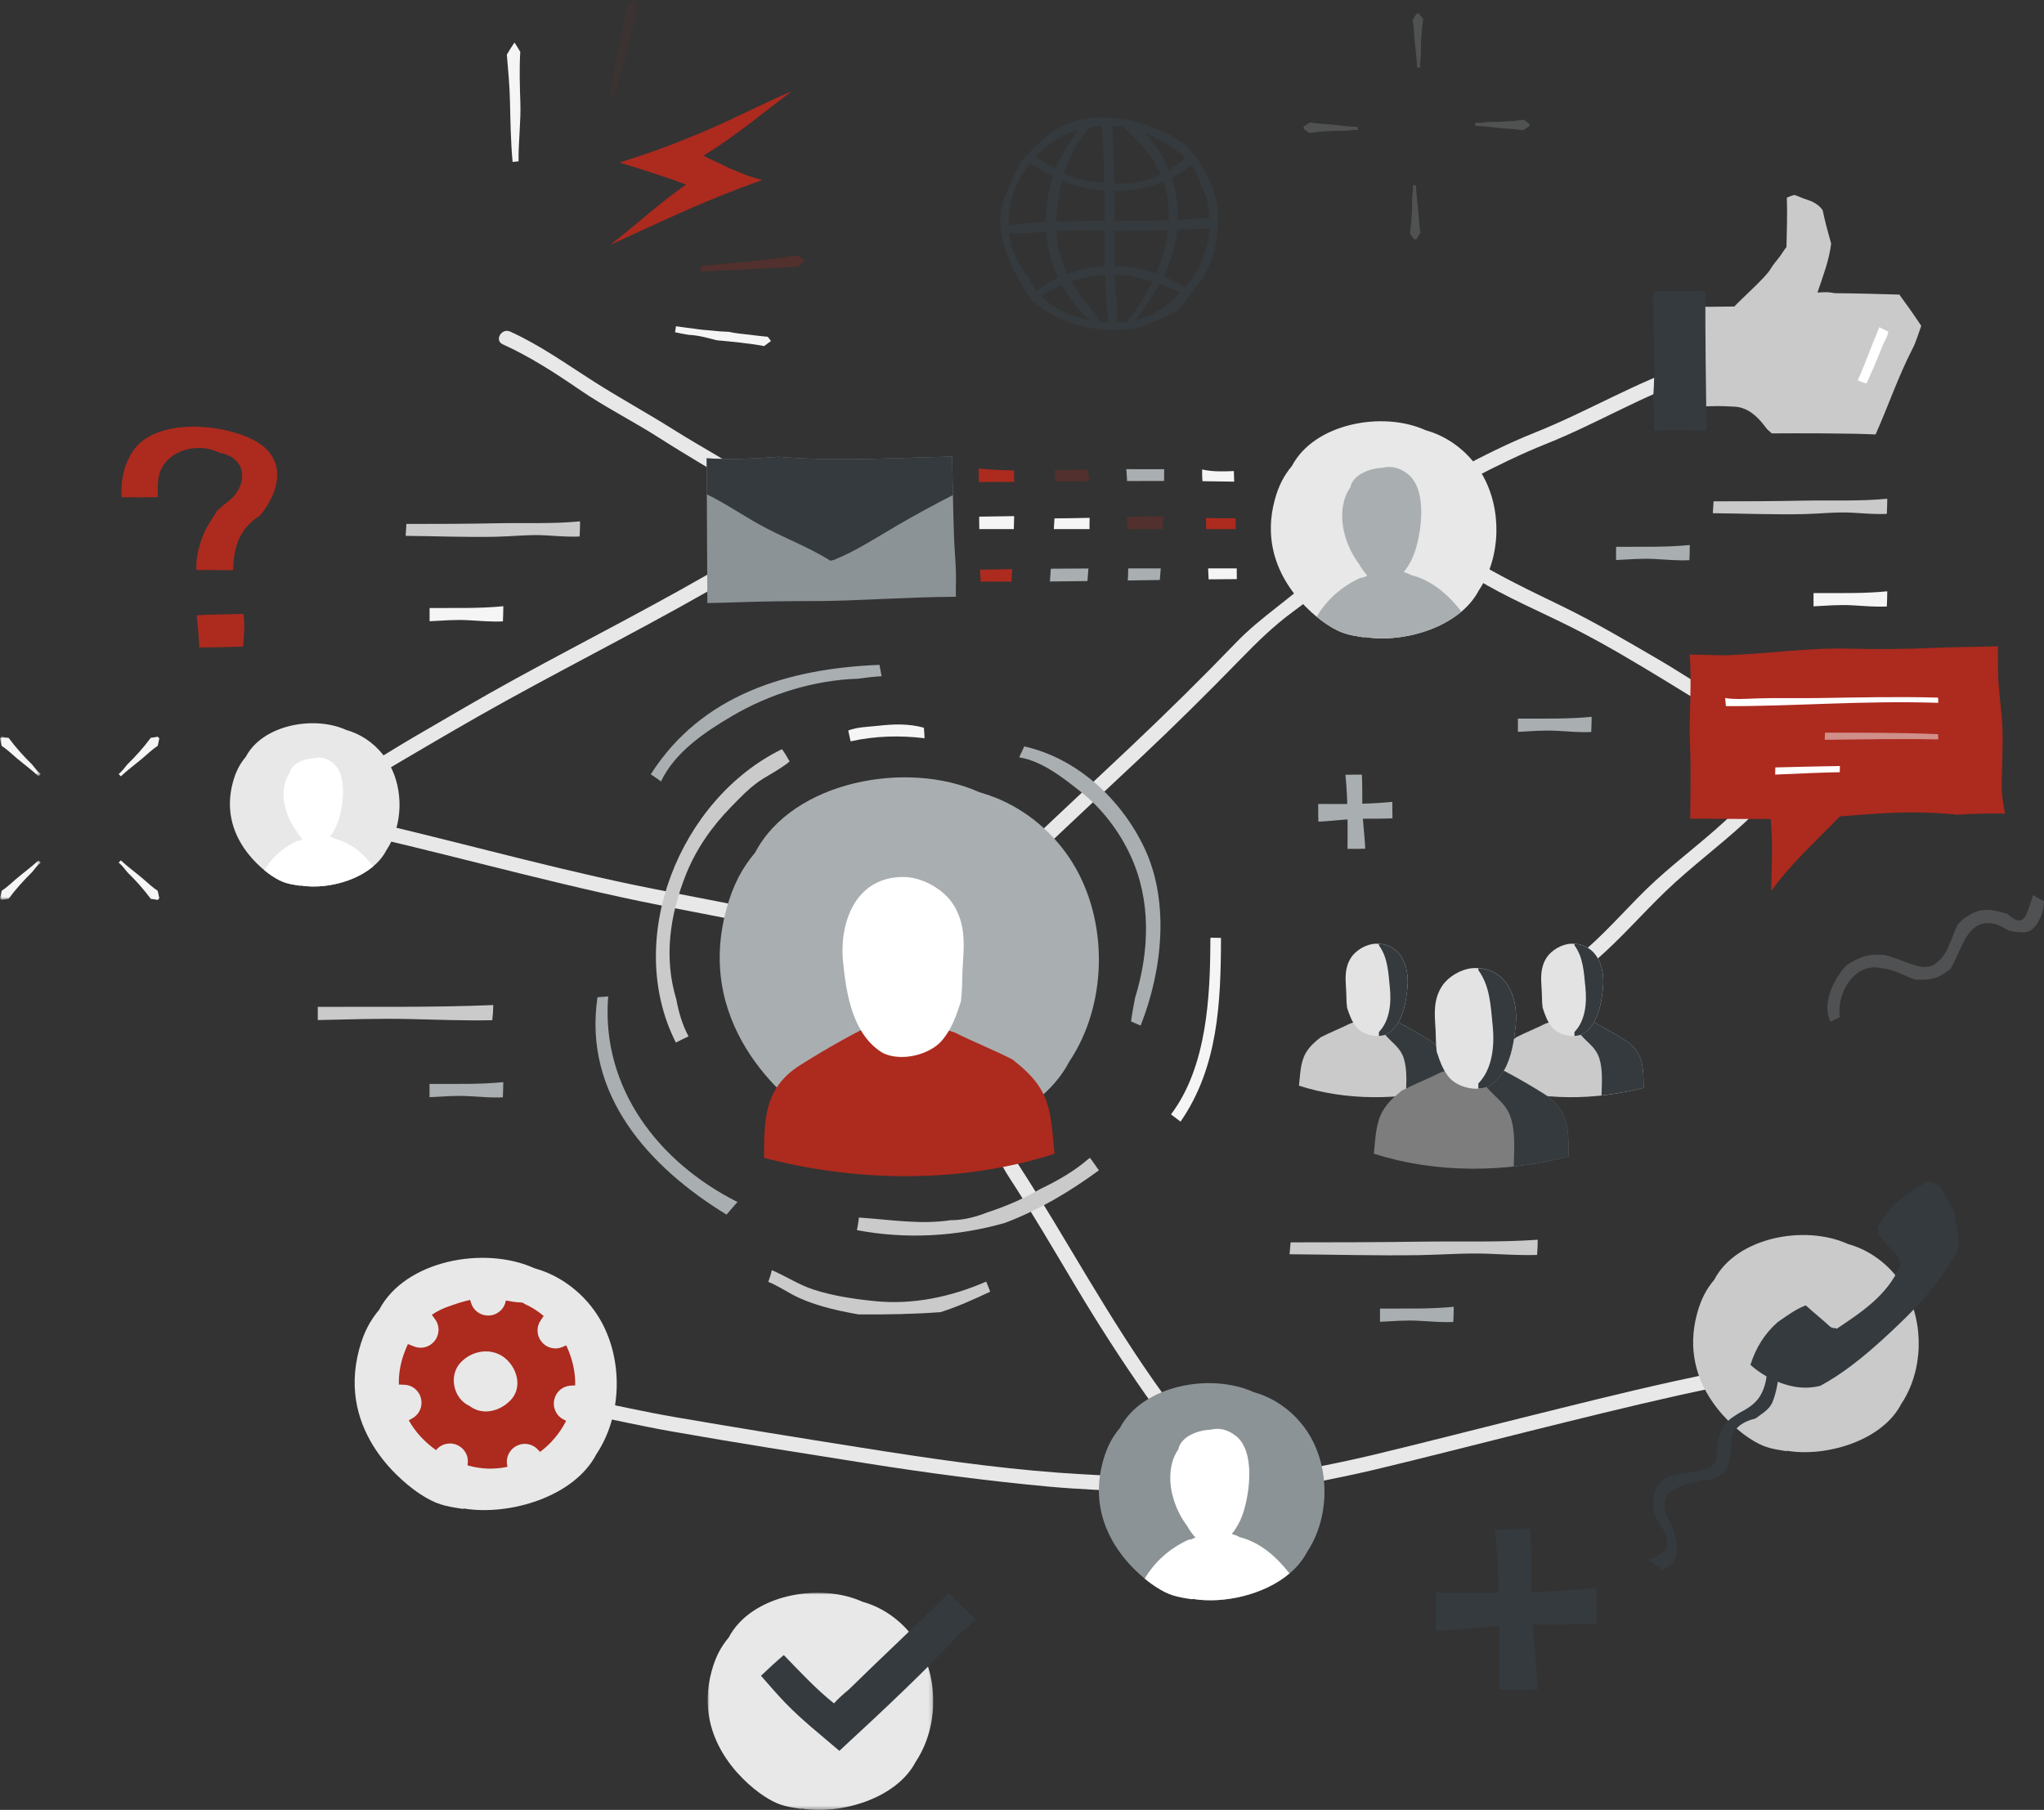 <?xml version="1.0" encoding="UTF-8"?>
<svg width="533px" height="472px" viewBox="0 0 533 472" version="1.1" xmlns="http://www.w3.org/2000/svg" xmlns:xlink="http://www.w3.org/1999/xlink">
    <rect x="0" y="0" width="533" height="472" fill="#333333" stroke="none"/>
    <title>0D62BC51-D947-4894-959F-A269E23DF448</title>
    <defs>
        <polygon id="path-1" points="0 0 7.644 0 7.644 25.654 0 25.654"></polygon>
        <polygon id="path-3" points="0 0 10.614 0 10.614 10.325 0 10.325"></polygon>
        <polygon id="path-5" points="0 0 10.614 0 10.614 10.325 0 10.325"></polygon>
        <polygon id="path-7" points="0 0 58.829 0 58.829 56.629 0 56.629"></polygon>
    </defs>
    <g id="SERVICIOS-TIC" stroke="none" stroke-width="1" fill="none" fill-rule="evenodd">
        <g id="2022_-iDISC-DS-DESARROLLO-WEB-MANTENIMIENTO" transform="translate(-962, -2057)">
            <g id="img-header-grafica-DS-DESARROLLO-WEB-MANTENIMIENTO" transform="translate(962, 2057)">
                <path d="M456.42,355.257 C449.958,357.59 443.165,358.755 436.474,360.232 C423.226,363.155 410.067,366.482 396.9,369.747 C383.764,373.002 370.662,376.407 357.499,379.551 C345.452,382.428 333.239,384.348 321.177,387.085 C319.39,383.499 316.8,380.566 314.153,377.576 C310.271,373.186 306.823,368.427 303.393,363.681 C296.352,353.94 289.954,343.74 283.754,333.448 C277.731,323.452 271.872,313.414 265.505,303.63 C260.17,295.433 257.644,285.887 251.559,278.095 C251.175,277.606 250.72,277.412 250.273,277.427 C249.013,271.92 248.073,266.387 248.027,260.695 C247.995,256.935 247.99,253.33 247.14,249.815 C247.883,248.941 247.598,247.199 246.313,246.634 C262.908,229.699 280.236,213.726 297.52,197.495 C306.353,189.2 314.954,180.657 323.408,171.978 C327.836,167.43 332.094,163.245 337.228,159.474 C341.14,156.6 344.942,153.712 348.247,150.131 C348.899,149.425 348.884,148.584 348.528,147.924 C351.775,143.557 357.197,141.285 361.342,137.712 C361.546,138.136 361.917,138.491 362.493,138.668 C370.66,141.176 377.579,146.477 384.789,150.886 C392.76,155.76 401.463,159.408 409.799,163.59 C418.256,167.834 426.475,172.789 434.56,177.699 C440.825,181.503 446.859,185.567 453.773,188.021 C453.915,188.365 454.196,188.668 454.667,188.868 C458.631,190.553 462.25,192.869 466.014,194.936 C461.362,200.579 457.39,206.758 452.144,211.902 C445.69,218.232 438.314,223.602 431.644,229.702 C425.424,235.388 420.048,241.909 413.693,247.464 C408.978,251.584 411.945,254.074 416.41,250.181 C422.766,244.639 428.284,238.255 434.36,232.419 C440.882,226.155 448.199,220.738 454.86,214.62 C460.981,209 465.156,201.574 470.656,195.4 C472.028,193.859 470.361,191.709 468.813,192.127 C468.733,192.067 468.654,192.007 468.56,191.955 C464.966,190.021 461.518,187.838 457.817,186.12 C457.647,185.594 457.255,185.136 456.574,184.928 C447.954,182.294 440.725,176.8 433.022,172.31 C424.584,167.391 416.184,162.409 407.401,158.126 C399.259,154.156 391.081,150.337 383.404,145.504 C377.271,141.645 371.274,137.554 364.364,135.256 C377.245,128.519 389.79,121.102 403.32,115.701 C416.457,110.458 428.607,102.989 442.06,98.524 C444.4,97.747 443.398,94.034 441.039,94.818 C426.877,99.518 414.02,107.316 400.187,112.838 C386.64,118.245 374.098,125.895 361.181,132.593 C360.855,132.762 360.63,132.981 360.474,133.223 C360.438,133.258 360.4,133.283 360.365,133.32 C355.266,138.888 347.291,141.081 343.843,148.23 C343.663,148.604 343.614,148.969 343.652,149.309 C336.995,155.842 328.893,160.754 322.361,167.536 C313.399,176.84 304.192,185.905 294.803,194.777 C276.894,211.703 258.822,228.226 241.632,245.91 C229.238,244.128 217.051,241.201 204.803,238.614 C191.714,235.847 178.535,233.523 165.436,230.797 C139.712,225.442 114.413,218.13 88.739,212.485 C88.648,212.246 88.498,212.013 88.277,211.794 C87.183,210.711 85.973,209.696 84.965,208.519 C91.868,206.399 97.996,202.4 104.205,198.751 C113.356,193.372 122.525,187.975 131.815,182.841 C151.904,171.74 172.535,161.423 192.298,149.744 C192.601,149.675 192.903,149.533 193.183,149.277 C193.252,149.214 193.327,149.163 193.398,149.102 C193.55,149.01 193.707,148.922 193.862,148.831 C194.144,148.662 194.351,148.455 194.499,148.23 C200.191,144.173 208.441,144.356 214.565,141.036 C214.73,140.947 214.864,140.842 214.984,140.731 C216.383,140.243 217.091,138.14 215.419,137.291 C208.874,133.968 203.194,129.381 197.173,125.234 C190.306,120.503 182.861,116.591 175.809,112.146 C168.927,107.809 161.787,103.91 154.924,99.547 C147.684,94.944 140.887,90.034 133.031,86.47 C130.793,85.454 128.838,88.766 131.092,89.789 C138.222,93.024 144.712,97.222 151.155,101.642 C157.845,106.228 165.131,109.856 171.957,114.228 C179.025,118.755 186.31,122.921 193.425,127.37 C199.204,130.984 204.42,135.342 210.261,138.817 C203.975,141.355 196.694,141.565 191.275,145.89 C172.695,156.925 153.281,166.683 134.332,177.071 C125.412,181.96 116.678,187.142 107.879,192.242 C99.459,197.123 90.888,203.368 81.286,205.535 C79.619,205.91 79.59,207.791 80.525,208.742 C80.576,208.931 80.65,209.123 80.779,209.319 C82.033,211.236 83.732,212.723 85.354,214.311 C85.361,215.055 85.774,215.758 86.728,215.967 C113.563,221.82 139.992,229.419 166.872,235.015 C179.957,237.739 193.122,240.067 206.198,242.83 C218.529,245.436 230.78,248.296 243.275,249.978 C244.621,254.487 244.086,259.423 244.26,264.081 C244.484,270.088 245.941,276.084 247.388,281.888 C247.762,283.39 249.349,283.554 250.341,282.88 C255.549,290.483 258.252,299.522 263.286,307.259 C269.284,316.476 274.793,325.951 280.436,335.388 C286.195,345.02 292.245,354.474 298.685,363.666 C301.53,367.727 304.516,371.684 307.551,375.603 C310.554,379.481 314.211,382.928 316.784,387.105 C311.279,386.906 305.802,386.057 300.307,385.593 C292.228,384.909 284.125,384.659 276.04,384.063 C258.889,382.797 241.724,380.248 224.747,377.555 C208.462,374.971 192.165,372.346 175.916,369.547 C167.976,368.179 160.133,366.394 152.244,364.78 C145.268,363.352 138.559,360.971 131.612,359.599 C129.192,359.12 128.16,362.824 130.591,363.305 C137.546,364.678 144.227,367.099 151.223,368.486 C159.123,370.051 166.961,371.845 174.895,373.253 C191.94,376.277 209.081,378.938 226.181,381.651 C241.888,384.143 257.72,386.237 273.558,387.699 C281.657,388.446 289.799,388.648 297.91,389.246 C304.979,389.768 312.048,391.019 319.143,390.994 C319.517,391.204 319.975,391.295 320.507,391.171 C320.866,391.087 321.227,391.01 321.588,390.928 C321.698,390.922 321.807,390.926 321.916,390.919 C322.266,390.9 322.56,390.8 322.811,390.653 C334.673,387.99 346.676,386.081 358.52,383.257 C371.684,380.119 384.787,376.714 397.921,373.453 C411.088,370.183 424.254,366.893 437.495,363.938 C443.468,362.605 449.499,361.522 455.343,359.682 C461.679,357.686 467.713,354.972 474.183,353.376 C476.587,352.782 475.567,349.075 473.162,349.669 C467.425,351.085 461.968,353.254 456.42,355.257 Z" id="Fill-1" fill="#E8E8E8"></path>
                <path d="M341.846,374.901 C339.226,370.219 335.055,366.375 330.156,364.206 C329.054,363.717 327.946,363.34 326.833,363.013 C315.638,357.956 297.854,361.276 292.048,372.374 C289.979,374.844 288.597,377.433 287.574,381.211 C282.423,400.231 298.198,411.742 301.274,413.745 C304.774,416.026 306.616,416.428 310.755,417.046 C310.882,417.065 310.989,417.037 311.076,416.985 C321.252,418.646 335.861,414.385 340.827,404.743 C340.838,404.726 340.852,404.712 340.864,404.695 C346.558,396.094 346.844,383.831 341.846,374.901" id="Fill-3" fill="#8C9396"></path>
                <path d="M496.803,336.272 C494.183,331.59 490.013,327.746 485.114,325.576 C484.012,325.088 482.903,324.711 481.79,324.383 C470.595,319.326 452.812,322.647 447.006,333.744 C444.937,336.214 443.554,338.804 442.531,342.582 C437.38,361.601 453.157,373.113 456.232,375.116 C459.732,377.396 461.573,377.798 465.714,378.416 C465.84,378.436 465.946,378.408 466.033,378.355 C476.21,380.017 490.819,375.757 495.784,366.113 C495.796,366.097 495.809,366.082 495.821,366.065 C501.515,357.465 501.801,345.202 496.803,336.272" id="Fill-5" fill="#CACACA"></path>
                <path d="M156.72,344.517 C153.676,339.078 148.831,334.612 143.14,332.092 C141.859,331.524 140.571,331.086 139.279,330.705 C126.273,324.831 105.612,328.688 98.867,341.581 C96.463,344.45 94.857,347.459 93.669,351.848 C87.684,373.945 106.013,387.318 109.585,389.646 C113.652,392.295 115.79,392.762 120.601,393.48 C120.748,393.503 120.872,393.471 120.972,393.408 C132.795,395.339 149.768,390.389 155.537,379.186 C155.549,379.167 155.566,379.15 155.58,379.131 C162.193,369.138 162.527,354.892 156.72,344.517" id="Fill-7" fill="#E8E8E8"></path>
                <path d="M323.169,400.837 C322.561,400.471 321.893,400.225 321.201,400.03 C322.505,398.482 323.523,396.492 324.144,394.622 C325.832,389.545 327.424,378.517 322.264,374.461 C320.022,372.698 317.779,372.318 315.74,372.837 C311.957,373.002 307.837,374.835 307.266,377.973 C306.596,378.951 306.064,380.042 305.73,381.197 C304.133,386.704 306.051,393.245 309.539,397.924 C310.107,398.936 310.788,399.924 311.648,400.874 C311.679,400.909 311.709,400.932 311.74,400.966 C311.304,401.135 310.873,401.311 310.46,401.502 C310.274,401.517 310.087,401.533 309.899,401.548 C304.817,403.9 301.119,407.316 298.496,411.686 C299.712,412.685 300.709,413.377 301.274,413.746 C304.774,416.025 306.615,416.428 310.756,417.046 C310.882,417.066 310.989,417.038 311.076,416.984 C319.001,418.279 329.596,415.965 336.249,410.33 C332.788,405.909 328.568,402.194 323.169,400.837" id="Fill-9" fill="#FFFFFF"></path>
                <path d="M386.682,124.052 C384.062,119.371 379.891,115.526 374.992,113.357 C373.89,112.868 372.782,112.491 371.669,112.164 C360.474,107.107 342.69,110.427 336.884,121.525 C334.815,123.995 333.433,126.585 332.41,130.362 C327.259,149.382 343.035,160.893 346.11,162.897 C349.611,165.177 351.451,165.579 355.592,166.198 C355.718,166.216 355.825,166.188 355.912,166.136 C366.088,167.797 380.697,163.537 385.663,153.894 C385.675,153.877 385.688,153.863 385.7,153.846 C391.393,145.245 391.68,132.983 386.682,124.052" id="Fill-11" fill="#E8E8E8"></path>
                <path d="M280.611,226.576 C276.208,218.708 269.198,212.247 260.966,208.601 C259.112,207.78 257.249,207.147 255.38,206.596 C236.565,198.097 206.675,203.679 196.917,222.33 C193.441,226.481 191.117,230.833 189.398,237.183 C180.741,269.148 207.254,288.495 212.423,291.862 C218.306,295.695 221.399,296.371 228.359,297.409 C228.572,297.441 228.751,297.395 228.898,297.305 C246,300.099 270.554,292.938 278.899,276.731 C278.918,276.703 278.942,276.679 278.961,276.65 C288.531,262.195 289.013,241.585 280.611,226.576" id="Fill-15" fill="#A9AEB1"></path>
                <path d="M101.527,199.281 C99.556,195.762 96.421,192.871 92.738,191.24 C91.908,190.872 91.075,190.589 90.239,190.343 C81.822,186.541 68.451,189.038 64.085,197.382 C62.529,199.239 61.49,201.186 60.721,204.026 C56.848,218.327 68.71,226.981 71.021,228.488 C73.653,230.202 75.038,230.504 78.151,230.969 C78.246,230.984 78.326,230.963 78.392,230.923 C86.043,232.173 97.028,228.969 100.76,221.719 C100.769,221.706 100.779,221.696 100.788,221.683 C105.07,215.216 105.285,205.996 101.527,199.281" id="Fill-17" fill="#E8E8E8"></path>
                <path d="M87.484,218.782 C87.026,218.507 86.523,218.322 86.004,218.175 C86.984,217.012 87.75,215.516 88.217,214.11 C89.486,210.293 90.684,202 86.803,198.95 C85.118,197.625 83.431,197.34 81.898,197.73 C79.054,197.853 75.956,199.232 75.527,201.591 C75.023,202.327 74.624,203.147 74.372,204.016 C73.171,208.156 74.613,213.074 77.235,216.592 C77.663,217.353 78.175,218.096 78.821,218.81 C78.844,218.836 78.867,218.854 78.891,218.88 C78.563,219.007 78.238,219.138 77.929,219.283 C77.788,219.294 77.647,219.306 77.506,219.317 C73.686,221.085 70.904,223.654 68.933,226.939 C69.846,227.69 70.596,228.211 71.022,228.488 C73.654,230.202 75.037,230.504 78.151,230.97 C78.246,230.984 78.326,230.963 78.392,230.923 C84.35,231.896 92.316,230.157 97.318,225.92 C94.716,222.596 91.543,219.802 87.484,218.782" id="Fill-19" fill="#FFFFFF"></path>
                <path d="M271.558,284.305 C269.646,280.985 266.922,278.615 264.04,276.317 C259.175,273.808 253.993,271.8 249.037,269.3 C246.051,268.281 242.913,267.38 240.191,265.803 C239.627,265.591 239.065,265.372 238.511,265.127 C237.974,264.891 237.597,264.525 237.349,264.102 C235.5,264.197 233.651,264.21 231.798,264.122 C231.687,264.699 231.321,265.234 230.605,265.578 C223.101,269.181 215.561,273.384 208.533,277.856 C199.122,283.846 199.305,292.17 199.225,301.937 C223.559,308.385 250.977,308.621 274.999,300.885 C274.367,295.256 274.306,289.077 271.558,284.305" id="Fill-21" fill="#AD2A1E"></path>
                <path d="M248.594,235.892 C246.125,231.99 240.76,228.91 236.115,228.726 C231.439,228.551 227.43,230.125 224.549,233.289 C220.946,237.247 219.179,243.744 219.826,250.668 C220.687,259.872 222.58,269.905 230.09,274.529 L230.302,274.644 C231.7,275.309 233.324,275.645 235.127,275.645 L235.129,275.645 C239.242,275.645 243.497,273.883 245.708,271.26 C248.21,268.295 249.414,264.67 250.478,261.472 L250.575,261.037 C250.786,259.295 250.896,257.429 250.912,255.332 C250.922,253.927 251.015,252.482 251.101,251.086 C251.418,246.066 251.746,240.874 248.594,235.892" id="Fill-23" fill="#FFFFFF"></path>
                <path d="M439.727,79.895 C443.869,80.082 448.073,79.989 452.252,79.931 C453.937,78.074 460.449,72.324 461.688,70.167 C462.334,69.041 463.208,68.07 463.996,67.044 C464.667,66.169 465.173,65.238 465.845,64.414 C465.937,60.15 466.092,55.817 465.945,51.549 C466.619,51.238 467.298,50.982 467.965,50.834 C469.459,51.45 470.96,52.04 472.471,52.536 C472.883,52.748 473.288,52.974 473.676,53.233 C474.348,53.681 474.863,54.223 475.287,54.827 C475.88,57.771 476.693,60.654 477.5,63.546 C476.986,67.827 475.335,72.132 473.926,76.295 C476.196,76.163 476.425,76.11 478.575,76.469 C483.211,76.462 490.64,76.702 495.282,76.822 C497.232,79.508 499.177,82.197 500.988,84.98 C500.259,86.986 499.667,89.103 498.716,90.948 C494.976,98.199 492.389,105.889 489.08,113.299 C482.599,112.969 468.51,112.974 462.018,113.026 C461.603,112.639 461.178,112.263 460.752,111.888 C460.304,111.275 459.837,110.673 459.345,110.099 C459.247,109.982 459.151,109.863 459.046,109.755 C457.272,107.77 455.158,106.214 452.316,106.056 C447.706,105.8 447.845,105.929 443.204,105.995 C443.624,98.258 442.997,90.508 443.053,82.767 C442.975,82.763 442.896,82.764 442.818,82.761 C438.706,82.574 435.597,79.707 439.727,79.895" id="Fill-25" fill="#CACACA"></path>
                <path d="M431.247,112.299 C431.487,109.443 431.314,106.527 431.073,103.615 C431.809,95.097 431.023,86.482 431.028,77.937 C431.051,77.258 431.084,76.579 431.1,75.9 C435.626,76.005 440.151,75.88 444.691,75.874 C444.667,88.039 444.839,100.172 444.992,112.325 C440.441,112.235 435.809,112.124 431.247,112.299" id="Fill-27" fill="#343A3D"></path>
                <path d="M488.208,89.889 C488.783,88.453 489.407,87.038 489.949,85.589 C489.987,85.5 490.031,85.415 490.068,85.325 C490.821,85.727 491.594,86.1 492.364,86.471 L492.364,86.479 C492.371,87.564 491.338,88.991 490.969,90.002 C490.423,91.498 487.431,98.631 486.675,100.022 C485.91,99.775 485.148,99.491 484.394,99.181 C485.066,98.059 487.724,91.101 488.208,89.889" id="Fill-29" fill="#FFFFFF"></path>
                <path d="M190.134,43.862 C187.944,42.684 185.632,41.752 183.423,40.611 C183.666,40.459 183.906,40.298 184.151,40.147 C191.971,35.288 198.987,29.436 206.298,23.904 C206.285,23.89 206.276,23.872 206.264,23.859 C198.306,27.308 190.607,31.36 182.593,34.7 C174.569,38.044 169.799,39.761 161.578,42.396 C166.4,43.815 175.897,46.961 177.021,47.445 C177.639,47.711 178.277,47.928 178.922,48.126 C172.32,52.668 165.449,58.965 159.108,63.879 C172.174,57.879 185.168,51.642 198.77,46.97 C197.649,46.655 196.529,46.331 195.423,45.959 C193.647,45.358 191.916,44.51 190.134,43.862" id="Fill-33" fill="#AD2A1E"></path>
                <path d="M208.026,69.611 C208.616,68.954 209.233,68.316 209.902,67.735 C209.173,67.351 208.436,66.982 207.694,66.623 C199.502,67.954 191.909,68.434 182.709,69.356 C182.702,69.816 182.696,70.276 182.688,70.736 C192.24,70.524 199.603,69.833 208.026,69.611" id="Fill-35" fill="#AD2A1E" opacity="0.25"></path>
                <g id="Group-39" transform="translate(159.005, 0)">
                    <mask id="mask-2" fill="white">
                        <use xlink:href="#path-1"></use>
                    </mask>
                    <g id="Clip-38"></g>
                    <path d="M4.511,1.987 C2.808,9.216 1.62,16.523 0.017,23.763 C-0.002,24.27 -0.007,24.778 0.012,25.288 C0.352,25.494 0.741,25.621 1.138,25.654 C2.072,21.192 3.85,16.801 4.794,12.367 C5.45,9.285 6.519,5.815 7.62,2.319 C7.626,2.267 7.637,2.214 7.644,2.161 C7.226,1.443 6.831,0.723 6.447,-0 C5.765,0.631 5.115,1.288 4.511,1.987" id="Fill-37" fill="#AD2A1E" opacity="0.25" mask="url(#mask-2)"></path>
                </g>
                <path d="M135.224,42.067 C135.156,36.937 135.861,31.798 135.687,26.655 C135.538,22.267 135.401,17.897 135.668,13.529 C135.187,12.702 134.694,11.884 134.155,11.094 C133.466,12.133 132.776,13.167 132.166,14.247 C132.512,18.292 132.891,22.329 132.984,26.409 C133.105,31.7 133.178,36.978 133.665,42.233 C134.184,42.172 134.703,42.115 135.224,42.067" id="Fill-40" fill="#F5F5F5"></path>
                <path d="M200.204,87.828 C198.609,87.675 197.014,87.507 195.426,87.29 C193.666,87.051 191.885,86.985 190.176,86.55 C188.516,86.488 186.865,86.373 185.225,86.175 C184.618,86.127 184.01,86.087 183.402,86.024 C182.468,85.927 181.526,85.796 180.581,85.653 C179.146,85.5 177.709,85.289 176.271,85.076 C176.211,85.601 176.126,86.121 176.028,86.64 C177.22,86.895 178.411,87.141 179.601,87.325 C182.074,87.435 184.449,88.094 186.857,88.731 C191.003,89.12 195.14,89.491 199.126,90.231 C199.166,90.239 199.199,90.255 199.238,90.264 C199.843,89.826 200.451,89.39 201.043,88.934 C200.775,88.557 200.502,88.184 200.204,87.828" id="Fill-42" fill="#F5F5F5"></path>
                <path d="M248.77,139.94 C248.539,132.984 248.435,126.033 248.275,119.078 C233.213,119.398 218.131,120.375 203.103,119.131 C196.829,119.592 190.553,119.906 184.275,119.517 C184.301,132.101 184.418,144.683 184.452,157.266 C187.456,157.238 190.463,157.122 193.475,157.025 C199.974,156.818 206.477,156.748 212.979,156.746 C222.811,156.742 235.804,155.717 249.256,155.625 C249.221,154.214 249.256,152.793 249.281,151.348 C249.346,147.546 248.896,143.742 248.77,139.94" id="Fill-44" fill="#8C9396"></path>
                <path d="M217.528,145.986 C223.387,143.617 228.733,140.055 234.207,136.882 C238.904,134.16 243.666,131.569 248.492,129.105 C248.42,125.763 248.351,122.421 248.275,119.078 C233.212,119.398 218.132,120.376 203.103,119.131 C196.829,119.592 190.553,119.906 184.275,119.517 C184.282,122.647 184.301,125.776 184.318,128.905 C189.661,131.529 194.66,135.09 199.968,137.832 C205.482,140.681 211.274,142.924 216.557,146.233 C216.889,146.165 217.209,146.077 217.528,145.986" id="Fill-46" fill="#343A3D"></path>
                <path d="M521.956,204.638 C522.014,199.748 522.347,194.881 522.157,189.986 C521.957,184.844 521.037,179.764 521.008,174.614 C520.997,172.592 521.017,170.57 520.99,168.549 C515.471,168.718 509.961,168.712 504.416,168.956 C497.003,169.282 489.584,169.372 482.167,169.161 C471.134,168.847 460.027,170.672 448.943,170.906 C446.157,170.811 443.37,170.74 440.581,170.705 C441.257,178.365 440.357,186.366 440.687,194.036 C440.968,200.516 440.781,206.998 440.745,213.483 C446.122,213.524 456.36,213.611 461.728,213.591 C462.336,219.834 461.984,226.103 461.842,232.38 C466.901,225.311 473.69,219.208 479.779,212.895 C491.347,212.003 498.045,211.389 509.631,212.358 C509.821,212.374 509.99,212.418 510.15,212.474 C514.389,212.211 518.62,212.074 522.832,212.176 C522.347,209.674 521.926,207.164 521.956,204.638" id="Fill-48" fill="#AD2A1E"></path>
                <path d="M505.439,183.29 C505.418,182.837 505.407,182.383 505.378,181.929 C494.927,181.642 484.536,181.883 474.083,182.042 C468.786,182.123 463.473,181.959 458.18,182.134 C455.346,182.227 452.599,182.469 449.861,182.037 C449.943,182.74 449.993,183.447 450.049,184.152 C467.793,184.228 485.381,182.653 505.439,183.29" id="Fill-50" fill="#FFFFFF"></path>
                <path d="M475.811,192.933 C485.685,192.817 495.553,192.634 505.42,192.828 C505.406,192.374 505.403,191.92 505.382,191.467 C495.541,191.034 485.744,191.072 475.899,191.068 L475.811,192.933 Z" id="Fill-52" fill="#F5F5F5" opacity="0.5"></path>
                <path d="M462.941,200.139 L462.901,202.005 C469.352,201.72 475.584,201.438 479.745,201.387 L479.779,199.766 C474.17,199.844 468.562,199.993 462.941,200.139" id="Fill-54" fill="#FFFFFF"></path>
                <path d="M56.656,133.17 C55.483,135.14 53.997,137.057 53.152,139.118 C51.859,142.274 51.044,145.397 51.206,148.648 C54.4,148.664 57.594,148.677 60.788,148.692 C60.957,143.295 62.022,138.019 67.775,134.489 C73.099,128.026 75.427,118.816 64.908,114.155 C55.881,110.154 40.069,109.419 34.611,117.723 C32.096,121.55 31.505,125.589 31.69,129.677 C32.536,129.66 33.395,129.663 34.291,129.686 C36.586,129.745 38.888,129.693 41.189,129.649 C41.017,125.594 40.873,121.439 45.553,118.536 C48.993,116.402 53.749,116.269 57.244,118.072 C64.86,119.451 64.624,126.94 59.331,130.901 C58.316,131.661 57.446,132.414 56.656,133.17" id="Fill-56" fill="#AD2A1E"></path>
                <path d="M51.286,160.429 C51.535,163.24 51.864,166.047 51.958,168.862 C55.774,168.831 59.59,168.733 63.403,168.614 C63.589,165.774 63.916,162.906 63.462,160.093 C59.409,160.226 55.337,160.265 51.286,160.429" id="Fill-58" fill="#AD2A1E"></path>
                <path d="M470.543,130.557 C462.641,130.72 454.739,130.737 446.837,130.738 C446.772,131.772 446.702,132.805 446.641,133.837 C454.544,133.918 462.448,134.242 470.35,134.073 C474.549,133.984 478.777,133.47 482.973,133.705 C485.993,133.873 489.003,134.161 492.016,134.014 C492.083,132.697 492.117,131.378 492.126,130.056 C484.99,130.769 477.662,130.41 470.543,130.557" id="Fill-60" fill="#CACACA"></path>
                <path d="M370.272,323.81 C359.03,323.973 347.787,323.99 336.544,323.992 C336.45,325.025 336.352,326.058 336.265,327.091 C347.509,327.171 358.756,327.495 369.999,327.326 C375.973,327.237 381.988,326.724 387.958,326.958 C392.256,327.127 396.539,327.414 400.825,327.268 C400.921,325.95 400.969,324.631 400.982,323.309 C390.828,324.022 380.403,323.663 370.272,323.81" id="Fill-62" fill="#CACACA"></path>
                <path d="M129.678,136.458 C121.777,136.621 113.875,136.638 105.973,136.639 C105.907,137.673 105.838,138.705 105.777,139.738 C113.679,139.819 121.584,140.143 129.486,139.974 C133.684,139.885 137.913,139.371 142.108,139.605 C145.129,139.774 148.139,140.061 151.151,139.915 C151.219,138.599 151.252,137.28 151.261,135.957 C144.126,136.669 136.798,136.311 129.678,136.458" id="Fill-64" fill="#CACACA"></path>
                <path d="M82.864,262.574 L82.864,266.022 C90.855,265.851 98.873,265.565 106.842,265.752 C114.033,265.92 121.197,266.207 128.368,266.061 C128.528,264.745 128.607,263.425 128.629,262.103 C113.511,262.737 98.035,262.525 82.864,262.574" id="Fill-72" fill="#CACACA"></path>
                <path d="M472.899,154.676 L472.899,158.123 C476.256,157.954 479.625,157.666 482.973,157.854 C485.994,158.022 489.003,158.31 492.016,158.164 C492.083,156.846 492.117,155.527 492.126,154.205 C485.775,154.839 479.273,154.627 472.899,154.676" id="Fill-76" fill="#F5F5F5"></path>
                <path d="M112.021,158.564 L112.021,162.012 C115.378,161.842 118.747,161.555 122.095,161.743 C125.116,161.911 128.125,162.198 131.138,162.051 C131.205,160.735 131.239,159.416 131.248,158.093 C124.897,158.728 118.395,158.515 112.021,158.564" id="Fill-78" fill="#F5F5F5"></path>
                <path d="M460.742,358.428 C460.485,360.498 459.978,362.505 458.797,364.313 C457.541,366.235 455.592,367.405 453.569,368.463 C452.244,369.285 450.888,370.079 449.945,371.301 C448.33,373.397 447.898,375.715 447.714,378.289 C447.709,378.369 447.689,378.439 447.675,378.514 C447.838,380.415 447.22,381.934 445.811,382.677 C445.81,382.679 445.807,382.681 445.805,382.682 C445.769,382.701 445.736,382.722 445.699,382.74 C444.429,383.51 438.206,384.289 435.36,384.919 C435.116,385.027 434.88,385.143 434.641,385.259 C433.403,386.078 432.332,387.095 431.739,388.419 C430.99,390.093 430.843,391.851 431.123,393.562 C431.599,395.453 432.486,397.265 433.835,399.169 C434.647,400.316 434.74,401.315 434.699,402.642 C434.661,403.86 433.787,404.814 432.706,405.468 C431.86,406.071 430.743,406.408 429.554,406.639 C430.839,407.505 432.083,408.439 433.308,409.4 C435.331,408.687 436.945,407.461 437.219,405.203 C437.542,402.527 436.724,400.162 435.92,397.761 C435.195,396.532 434.441,395.312 434.171,393.903 C433.678,391.346 434.528,389.432 436.733,388.343 C438.664,387.238 441.352,386.579 443.067,386.285 C444.452,386.047 446.017,385.968 447.34,385.491 C451.465,384.005 451.302,379.244 451.475,375.681 C451.63,372.486 454.742,370.636 457.539,369.992 C457.595,369.98 457.646,369.986 457.7,369.977 C459.413,368.66 461.431,367.617 462.233,365.571 C463.15,363.229 463.63,360.749 463.791,358.248 C462.774,358.298 461.758,358.359 460.742,358.428" id="Fill-80" fill="#343A3D"></path>
                <g id="Group-84" transform="translate(0, 192.122)">
                    <mask id="mask-4" fill="white">
                        <use xlink:href="#path-3"></use>
                    </mask>
                    <g id="Clip-83"></g>
                    <path d="M8.366,7.255 C6.158,5.086 4.081,2.791 2.231,0.28 C1.626,0.22 1.025,0.128 0.429,0 C0.287,0.147 0.144,0.294 -0.001,0.441 C0.121,0.895 0.208,1.358 0.302,1.837 C0.339,2.028 0.4,2.209 0.446,2.395 C1.833,3.301 3.016,4.461 4.331,5.576 C6.225,7.182 8.23,8.626 10.039,10.325 C10.227,10.13 10.419,9.94 10.614,9.751 C9.791,9.054 9.067,8.159 8.366,7.255" id="Fill-82" fill="#F5F5F5" mask="url(#mask-4)"></path>
                </g>
                <path d="M33.185,199.377 C35.394,197.208 37.471,194.913 39.321,192.403 C39.926,192.342 40.527,192.25 41.123,192.122 C41.266,192.269 41.409,192.416 41.552,192.563 C41.431,193.017 41.344,193.481 41.25,193.959 C41.212,194.15 41.152,194.331 41.106,194.518 C39.719,195.423 38.535,196.584 37.221,197.699 C35.328,199.304 33.323,200.748 31.514,202.447 C31.325,202.253 31.133,202.062 30.938,201.873 C31.761,201.176 32.485,200.281 33.185,199.377" id="Fill-85" fill="#F5F5F5"></path>
                <g id="Group-89" transform="translate(0, 224.367)">
                    <mask id="mask-6" fill="white">
                        <use xlink:href="#path-5"></use>
                    </mask>
                    <g id="Clip-88"></g>
                    <path d="M8.366,3.07 C6.158,5.239 4.081,7.534 2.231,10.045 C1.626,10.105 1.025,10.197 0.429,10.325 C0.287,10.178 0.144,10.03 -0.001,9.883 C0.121,9.43 0.208,8.967 0.302,8.488 C0.339,8.297 0.4,8.116 0.446,7.929 C1.833,7.024 3.016,5.864 4.331,4.749 C6.225,3.143 8.23,1.7 10.039,0 C10.227,0.194 10.419,0.385 10.614,0.574 C9.791,1.271 9.067,2.166 8.366,3.07" id="Fill-87" fill="#F5F5F5" mask="url(#mask-6)"></path>
                </g>
                <path d="M33.185,227.437 C35.394,229.606 37.471,231.901 39.321,234.411 C39.926,234.472 40.527,234.564 41.123,234.692 C41.266,234.545 41.409,234.397 41.552,234.25 C41.431,233.797 41.344,233.333 41.25,232.855 C41.212,232.664 41.152,232.483 41.106,232.296 C39.719,231.391 38.535,230.23 37.221,229.115 C35.328,227.51 33.323,226.067 31.514,224.367 C31.325,224.561 31.133,224.752 30.938,224.941 C31.761,225.638 32.485,226.533 33.185,227.437" id="Fill-90" fill="#F5F5F5"></path>
                <path d="M391.483,274.627 C392.464,272.925 393.861,271.708 395.34,270.529 C397.835,269.242 400.493,268.211 403.037,266.929 C404.568,266.406 406.179,265.945 407.575,265.135 C407.865,265.026 408.153,264.914 408.437,264.788 C408.711,264.667 408.906,264.479 409.033,264.262 C409.981,264.311 410.93,264.317 411.881,264.272 C411.938,264.569 412.126,264.843 412.493,265.019 C416.343,266.868 420.211,269.024 423.817,271.319 C428.646,274.391 428.552,278.662 428.593,283.673 C416.108,286.982 402.041,287.103 389.717,283.134 C390.042,280.245 390.072,277.076 391.483,274.627" id="Fill-100" fill="#CACACA"></path>
                <path d="M403.264,249.789 C404.531,247.787 407.282,246.207 409.666,246.113 C412.065,246.023 414.122,246.83 415.6,248.453 C417.448,250.484 418.355,253.817 418.023,257.37 C417.582,262.092 416.61,267.24 412.758,269.611 L412.649,269.671 C411.931,270.012 411.098,270.184 410.173,270.184 C408.062,270.184 405.879,269.281 404.745,267.935 C403.461,266.413 402.843,264.554 402.297,262.912 L402.247,262.689 C402.139,261.796 402.083,260.839 402.074,259.762 C402.069,259.042 402.022,258.301 401.978,257.584 C401.815,255.009 401.647,252.345 403.264,249.789" id="Fill-102" fill="#E3E3E3"></path>
                <path d="M417.046,276.01 C416.171,273.228 414.196,272.135 412.369,270.042 C412.299,269.961 412.225,269.899 412.151,269.838 C412.32,269.786 412.495,269.744 412.649,269.671 L412.758,269.612 C413.986,268.856 414.919,267.816 415.637,266.599 C418.43,268.057 421.194,269.65 423.817,271.319 C428.646,274.391 428.552,278.662 428.593,283.673 C425.039,284.615 421.355,285.273 417.621,285.674 C417.688,282.491 418.007,279.073 417.046,276.01" id="Fill-104" fill="#343A3D"></path>
                <path d="M413.417,257.52 C413.023,253.638 412.889,249.69 410.558,246.519 L410.558,246.133 C412.576,246.251 414.308,247.046 415.6,248.464 C417.449,250.495 418.355,253.828 418.023,257.38 C417.723,260.598 417.174,264.01 415.637,266.61 C414.919,267.826 413.986,268.867 412.758,269.623 L412.649,269.682 C412.036,269.973 411.325,270.114 410.558,270.157 L410.558,269.139 C413.444,266.151 413.82,261.504 413.417,257.52" id="Fill-106" fill="#343A3D"></path>
                <path d="M340.488,274.627 C341.469,272.925 342.867,271.708 344.345,270.529 C346.841,269.242 349.5,268.211 352.043,266.929 C353.575,266.406 355.185,265.945 356.581,265.135 C356.871,265.026 357.158,264.914 357.443,264.788 C357.718,264.667 357.912,264.479 358.039,264.262 C358.988,264.311 359.937,264.317 360.888,264.272 C360.944,264.569 361.132,264.843 361.5,265.019 C365.349,266.868 369.217,269.024 372.823,271.319 C377.652,274.391 377.558,278.662 377.599,283.673 C365.114,286.982 351.047,287.103 338.723,283.134 C339.047,280.245 339.078,277.076 340.488,274.627" id="Fill-108" fill="#CACACA"></path>
                <path d="M352.27,249.789 C353.537,247.787 356.289,246.207 358.672,246.113 C361.072,246.023 363.128,246.83 364.606,248.453 C366.455,250.484 367.361,253.817 367.029,257.37 C366.589,262.092 365.617,267.24 361.764,269.611 L361.655,269.671 C360.937,270.012 360.104,270.184 359.179,270.184 L359.178,270.184 C357.068,270.184 354.885,269.281 353.75,267.935 C352.466,266.413 351.85,264.554 351.304,262.912 L351.254,262.689 C351.146,261.796 351.089,260.839 351.081,259.762 C351.075,259.042 351.029,258.301 350.984,257.584 C350.821,255.009 350.653,252.345 352.27,249.789" id="Fill-110" fill="#E3E3E3"></path>
                <path d="M366.051,276.01 C365.178,273.228 363.202,272.135 361.375,270.042 C361.306,269.961 361.232,269.899 361.158,269.838 C361.326,269.786 361.5,269.744 361.655,269.671 L361.764,269.612 C362.992,268.856 363.925,267.816 364.643,266.599 C367.436,268.057 370.2,269.65 372.823,271.319 C377.652,274.391 377.559,278.662 377.599,283.673 C374.045,284.615 370.361,285.273 366.628,285.674 C366.694,282.491 367.013,279.073 366.051,276.01" id="Fill-112" fill="#343A3D"></path>
                <path d="M362.422,257.52 C362.029,253.638 361.895,249.69 359.565,246.519 L359.565,246.133 C361.582,246.251 363.315,247.046 364.607,248.464 C366.456,250.495 367.362,253.828 367.029,257.38 C366.728,260.598 366.18,264.01 364.643,266.61 C363.925,267.826 362.992,268.867 361.764,269.623 L361.655,269.682 C361.042,269.973 360.33,270.114 359.565,270.157 L359.565,269.139 C362.449,266.151 362.826,261.504 362.422,257.52" id="Fill-114" fill="#343A3D"></path>
                <path d="M365.597,284.383 C368.859,282.7 372.335,281.352 375.66,279.677 C377.662,278.992 379.767,278.389 381.592,277.331 C381.971,277.189 382.348,277.041 382.719,276.877 C383.079,276.719 383.333,276.474 383.499,276.19 C384.738,276.254 385.979,276.262 387.221,276.202 C387.296,276.59 387.542,276.949 388.022,277.18 C393.056,279.596 398.113,282.415 402.827,285.415 C409.14,289.432 409.017,295.016 409.07,301.567 C392.748,305.891 374.358,306.05 358.246,300.861 C358.67,297.085 358.71,292.941 360.554,289.741 C361.836,287.514 363.663,285.924 365.597,284.383 Z" id="Fill-116" fill="#7D7D7D"></path>
                <path d="M375.956,257.269 C377.613,254.651 381.211,252.585 384.327,252.461 C387.463,252.344 390.152,253.401 392.084,255.522 C394.501,258.177 395.686,262.534 395.251,267.179 C394.675,273.352 393.405,280.081 388.367,283.184 L388.225,283.261 C387.287,283.706 386.198,283.932 384.99,283.932 L384.989,283.932 C382.229,283.932 379.375,282.75 377.892,280.991 C376.214,279.002 375.407,276.571 374.693,274.425 L374.627,274.133 C374.486,272.964 374.412,271.714 374.401,270.307 C374.395,269.365 374.333,268.396 374.275,267.459 C374.062,264.092 373.842,260.61 375.956,257.269" id="Fill-118" fill="#E3E3E3"></path>
                <path d="M393.974,291.548 C392.831,287.91 390.249,286.481 387.86,283.746 C387.768,283.641 387.671,283.559 387.576,283.479 C387.796,283.412 388.024,283.357 388.224,283.261 L388.367,283.183 C389.973,282.194 391.194,280.835 392.134,279.245 C395.784,281.151 399.398,283.233 402.827,285.415 C409.139,289.432 409.017,295.015 409.07,301.567 C404.425,302.797 399.607,303.659 394.726,304.182 C394.814,300.021 395.232,295.553 393.974,291.548" id="Fill-120" fill="#343A3D"></path>
                <path d="M389.229,267.375 C388.715,262.3 388.54,257.139 385.493,252.994 L385.493,252.488 C388.129,252.643 390.396,253.683 392.084,255.537 C394.501,258.191 395.686,262.549 395.252,267.193 C394.859,271.399 394.141,275.86 392.133,279.26 C391.193,280.85 389.974,282.209 388.368,283.198 L388.225,283.275 C387.425,283.656 386.494,283.84 385.493,283.897 L385.493,282.565 C389.265,278.659 389.757,272.584 389.229,267.375" id="Fill-122" fill="#343A3D"></path>
                <path d="M307.704,76.24 C302.118,82.985 292.892,85.607 284.348,83.613 C279.276,82.429 274.516,80.585 270.991,76.627 C269.78,75.268 268.827,73.689 267.99,72.032 C266.572,70.289 265.382,68.374 264.484,66.316 C263.565,64.214 263.149,61.941 263.129,59.648 C261.941,47.923 271.167,35.987 282.769,33.45 C291.068,31.637 298.332,33.772 305.432,38.269 C309.792,41.032 312.061,44.588 313.428,48.785 C313.628,49.215 313.839,49.636 314.009,50.083 C317.507,59.25 314.539,69.676 307.704,76.24 M309.914,38.486 C302.356,32.177 291.216,29.554 281.675,31.12 C281.277,31.184 280.959,31.354 280.711,31.581 C274.721,32.977 269.66,38.122 265.844,42.707 C262.815,49.447 259.21,55.032 261.544,63.087 C263.22,68.873 265.721,73.587 269.04,78.246 C270.106,79.176 271.205,80.027 272.302,80.778 C279.83,85.923 288.961,86.937 297.79,85.379 C300.915,83.665 304.62,82.645 307.523,80.623 C310.105,76.782 313.609,73.538 315.316,69.189 C317.254,64.253 317.934,59.091 317.542,53.921 C316.449,48.276 313.737,43.025 309.914,38.486" id="Fill-124" fill="#343A3D"></path>
                <path d="M284.757,80.93 C280.637,75.794 276.648,69.926 275.747,63.231 C275.209,59.239 275.435,55.9 276.008,52.524 C276.615,45.03 279.59,37.8 285.337,31.994 C283.864,32.706 283.733,31.484 282.246,32.171 C279.998,35.54 276.412,40.595 274.932,44.713 C273.149,49.676 272.519,54.989 272.78,60.233 C273.231,69.286 277.927,78.045 284.614,84.121 C284.672,84.129 284.727,84.129 284.787,84.143 C285.787,84.368 286.764,84.68 287.751,84.947 C286.855,83.784 286.035,82.579 285.244,81.357 C285.07,81.248 284.904,81.113 284.757,80.93" id="Fill-126" fill="#343A3D"></path>
                <path d="M305.72,46.798 C304.226,41.647 300.792,37.021 297.395,33.115 C295.408,32.536 294.469,33.196 292.461,32.694 C294.65,34.708 296.645,36.67 298.351,38.707 C299.625,40.081 300.692,41.612 301.554,43.269 C303.662,46.986 304.853,51.214 304.754,56.621 C304.559,67.106 300.03,75.933 293.771,84.095 C294.14,84.554 294.748,84.869 295.38,84.869 C299.573,78.285 304.2,72.854 306.128,64.821 C307.602,58.684 307.487,52.89 305.72,46.798" id="Fill-128" fill="#343A3D"></path>
                <path d="M310.043,40.554 C305.285,44.582 299.63,47.737 293.29,47.849 C288.802,47.928 284.363,47.611 280.053,46.303 C276.984,45.374 274.273,43.51 271.575,41.72 C270.802,41.291 270.045,40.846 269.3,40.39 C268.681,40.859 268.07,41.339 267.487,41.849 C271.932,44.755 276.803,47.533 282.307,48.855 C288.443,50.33 294.234,50.214 300.323,48.446 C304.85,47.132 308.105,45.148 311.478,42.379 C311.019,41.757 310.543,41.147 310.043,40.554" id="Fill-130" fill="#343A3D"></path>
                <path d="M298.33,70.351 C292.194,68.877 286.404,68.992 280.314,70.76 C275.925,72.034 272.732,73.943 269.468,76.58 C269.801,77.032 270.094,77.519 270.373,78.017 C277.449,72.74 286.462,70.741 295.199,72.017 C295.495,72.059 295.736,72.158 295.931,72.293 C300.713,73.138 305.152,74.882 309.36,77.23 C309.876,76.877 310.381,76.509 310.873,76.126 C307.089,73.677 303.185,71.518 298.33,70.351" id="Fill-132" fill="#343A3D"></path>
                <path d="M290.715,55.26 C290.699,55.182 290.678,55.107 290.67,55.023 C290.541,53.507 290.642,52.004 290.617,50.485 C290.599,49.344 290.525,48.215 290.646,47.081 C290.411,41.964 290.18,36.846 289.998,31.728 C289.04,31.707 288.082,31.69 287.125,31.672 C288.913,49.489 287.038,67.669 289.153,85.492 C289.858,85.615 290.562,85.737 291.266,85.857 C291.273,83.936 291.289,82.015 291.302,80.095 C290.251,71.924 290.574,63.485 290.715,55.26" id="Fill-134" fill="#343A3D"></path>
                <path d="M292.716,60.265 C292.795,60.25 292.869,60.229 292.952,60.222 C294.468,60.092 295.971,60.193 297.488,60.168 C298.629,60.15 299.758,60.076 300.891,60.197 C306.007,59.961 311.122,59.731 316.239,59.548 C316.259,58.59 316.276,57.633 316.294,56.675 C298.485,58.463 280.312,56.588 262.497,58.704 C262.375,59.408 262.252,60.113 262.133,60.818 C264.054,60.825 265.973,60.841 267.893,60.854 C276.059,59.803 284.494,60.125 292.716,60.265" id="Fill-136" fill="#343A3D"></path>
                <g id="Group-142" transform="translate(184.524, 415.371)">
                    <mask id="mask-8" fill="white">
                        <use xlink:href="#path-7"></use>
                    </mask>
                    <g id="Clip-141"></g>
                    <path d="M55.297,14.194 C52.677,9.513 48.506,5.669 43.608,3.499 C42.505,3.01 41.397,2.634 40.284,2.306 C29.088,-2.751 11.306,0.57 5.499,11.667 C3.431,14.137 2.048,16.727 1.025,20.505 C-4.126,39.524 11.65,51.036 14.725,53.039 C18.226,55.319 20.066,55.721 24.207,56.339 C24.333,56.359 24.44,56.331 24.527,56.278 C34.704,57.939 49.312,53.679 54.278,44.036 C54.29,44.019 54.303,44.005 54.315,43.987 C60.008,35.387 60.295,23.125 55.297,14.194" id="Fill-140" fill="#E8E8E8" mask="url(#mask-8)"></path>
                </g>
                <path d="M247.462,415.344 C238.86,423.915 229.909,432.195 221.239,440.709 C220.55,441.246 219.889,441.819 219.259,442.416 C218.656,442.988 218.03,443.58 217.468,444.22 C212.715,440.423 208.608,435.965 204.386,431.618 C202.34,433.345 200.378,435.172 198.435,437.021 C200.542,439.398 202.588,441.806 204.657,443.958 C209.128,448.604 214.061,452.456 218.873,456.595 C230.547,445.83 241.849,435.195 250.236,426.08 C250.849,425.607 251.467,425.141 252.049,424.625 C252.878,423.89 253.593,423.022 254.343,422.193 C251.947,420.018 249.661,417.725 247.462,415.344" id="Fill-143" fill="#343A3D"></path>
                <path d="M510.77,325.49 C510.79,325.246 510.817,325.001 510.817,324.76 C510.813,321.97 509.987,319.283 509.729,316.514 C509.716,316.485 509.706,316.456 509.694,316.427 C508.538,313.908 507.075,311.558 505.722,309.165 C504.798,308.788 503.865,308.478 502.988,308.019 C499.946,309.467 497.029,311.298 494.57,313.595 C494.159,314.005 493.75,314.416 493.339,314.827 C491.868,316.4 490.621,318.164 489.658,320.114 C489.728,320.813 489.818,321.514 489.922,322.214 C491.349,323.774 492.745,325.367 494.275,326.821 C494.506,327.04 494.668,327.273 494.773,327.505 C495.081,327.866 495.277,328.306 495.289,328.745 C495.536,329.218 495.612,329.778 495.363,330.342 C492.04,337.893 485.397,342.18 478.96,346.522 C478.849,346.458 478.729,346.401 478.609,346.344 C478.093,346.414 477.541,346.282 477.058,345.832 C475.051,343.968 472.896,342.275 470.88,340.422 C468.187,341.446 465.902,343.17 463.542,344.806 C460.217,347.745 457.9,351.37 456.449,355.928 C460.211,359.353 466.097,362.044 471.245,361.88 C472.401,361.844 473.511,361.68 474.594,361.435 C482.148,357.39 488.805,351.389 494.804,345.697 C501.069,339.753 506.76,333.267 510.77,325.49" id="Fill-149" fill="#343A3D"></path>
                <path d="M178.943,227.884 C181.575,221.34 185.708,215.475 190.626,210.449 C193.23,207.788 195.923,204.917 199.137,202.971 C201.469,201.561 203.828,200.304 205.901,198.58 C205.288,197.471 204.654,196.38 203.901,195.375 C177.28,208.365 162.555,244.839 176.235,271.883 C177.328,271.328 178.432,270.793 179.548,270.278 C178.016,267.431 176.991,264.126 176.36,260.616 C173.091,249.864 174.573,238.747 178.943,227.884" id="Fill-157" fill="#CACACA"></path>
                <path d="M228.98,189.275 C226.439,189.563 223.618,189.572 221.189,190.498 C221.39,191.444 221.597,192.387 221.805,193.33 C228.124,191.916 234.65,191.741 241.088,192.522 C241.057,191.603 241.003,190.687 240.91,189.775 C236.959,188.683 233.019,188.818 228.98,189.275" id="Fill-159" fill="#F5F5F5"></path>
                <path d="M284.236,301.955 C284.043,302.074 283.848,302.199 283.662,302.36 C280.169,305.388 275.803,307.928 271.192,310.112 C266.954,312.575 262.487,314.543 257.763,316.07 C254.741,317.245 251.651,318.163 248.246,318.211 C248.163,318.212 248.088,318.198 248.01,318.191 C239.965,319.423 232.418,318.083 223.974,317.517 C223.865,318.623 223.671,319.714 223.452,320.802 C236.285,323.236 249.555,322.493 262.112,318.898 C270.956,315.528 278.815,310.87 286.555,305.209 C285.785,304.124 285.028,303.027 284.236,301.955" id="Fill-165" fill="#CACACA"></path>
                <path d="M223.921,342.78 C231.121,342.833 238.161,342.72 245.281,342.187 C249.746,340.774 253.978,338.839 258.206,336.853 C257.886,335.964 257.54,335.086 257.157,334.225 C248.135,338.177 238.138,340.306 228.291,339.33 C222.889,338.794 217.261,337.983 212.089,336.288 C208.224,335.021 204.928,332.805 201.251,331.233 C201.038,332.274 200.706,333.287 200.336,334.296 C202.463,335.133 204.396,336.396 206.491,337.533 C211.38,340.189 217.554,341.643 223.017,342.628 C223.315,342.682 223.62,342.728 223.921,342.78" id="Fill-167" fill="#CACACA"></path>
                <path d="M318.391,244.597 C317.486,244.571 316.581,244.541 315.675,244.54 C315.652,244.716 315.62,244.885 315.62,245.076 C315.581,259.996 314.714,278.206 305.352,290.622 C306.181,291.251 307.01,291.881 307.844,292.504 C317.645,278.332 318.353,261.485 318.391,244.597" id="Fill-169" fill="#F5F5F5"></path>
                <path d="M275.006,122.609 C275.066,123.6 275.116,124.592 275.142,125.586 C278.121,125.559 281.101,125.532 284.079,125.506 C283.984,124.464 283.825,123.428 283.602,122.398 C280.757,122.454 277.886,122.539 275.006,122.609" id="Fill-173" fill="#AD2A1E" opacity="0.25"></path>
                <path d="M313.473,122.428 C313.459,123.451 313.475,124.473 313.552,125.49 C316.311,125.518 319.071,125.548 321.828,125.609 C321.8,124.686 321.772,123.764 321.744,122.842 C318.965,122.967 316.164,123.057 313.473,122.428" id="Fill-175" fill="#F5F5F5"></path>
                <path d="M293.688,122.351 C293.783,123.383 293.856,124.414 293.893,125.444 C297.113,125.426 300.331,125.428 303.55,125.433 C303.561,124.407 303.565,123.382 303.57,122.356 C300.262,122.376 296.96,122.364 293.688,122.351" id="Fill-177" fill="#A9AEB1"></path>
                <path d="M255.193,122.195 C255.216,123.364 255.237,124.535 255.254,125.707 C258.326,125.705 261.399,125.686 264.472,125.667 C264.457,124.677 264.425,123.682 264.398,122.688 C261.296,122.638 258.221,122.49 255.193,122.195" id="Fill-179" fill="#AD2A1E"></path>
                <path d="M297.843,134.699 C296.534,134.73 295.225,134.766 293.917,134.799 C293.919,135.307 293.92,135.815 293.93,136.325 C293.942,136.88 293.96,137.435 293.977,137.99 C297.067,137.99 300.16,137.989 303.252,137.99 C303.295,136.896 303.337,135.801 303.371,134.707 C301.529,134.671 299.686,134.656 297.843,134.699" id="Fill-181" fill="#AD2A1E" opacity="0.25"></path>
                <path d="M314.446,135.08 C314.462,135.384 314.482,135.688 314.486,135.994 C314.496,136.66 314.522,137.325 314.546,137.99 C317.108,137.99 319.67,137.989 322.232,137.99 C322.206,137.05 322.178,136.111 322.148,135.171 C319.583,135.211 317.016,135.166 314.446,135.08" id="Fill-183" fill="#AD2A1E"></path>
                <path d="M274.966,135.19 C274.914,136.123 274.858,137.057 274.798,137.989 C277.899,137.989 281.001,137.989 284.104,137.989 C284.089,137.009 284.112,136.026 284.136,135.043 C281.08,135.113 278.024,135.163 274.966,135.19" id="Fill-185" fill="#F5F5F5"></path>
                <path d="M264.367,137.989 C264.398,136.859 264.433,135.728 264.455,134.598 C261.473,134.636 258.492,134.669 255.514,134.733 C255.45,134.734 255.397,134.749 255.334,134.752 C255.337,135.831 255.35,136.91 255.361,137.989 C258.363,137.987 261.365,137.99 264.367,137.989" id="Fill-187" fill="#F5F5F5"></path>
                <path d="M263.762,151.693 C263.825,150.606 263.889,149.518 263.947,148.432 C261.147,148.469 258.345,148.499 255.547,148.559 C255.585,149.597 255.641,150.632 255.698,151.666 C258.185,151.689 260.614,151.703 263.762,151.693" id="Fill-189" fill="#AD2A1E"></path>
                <path d="M283.57,151.534 C283.66,150.44 283.751,149.346 283.822,148.251 C280.525,148.263 277.23,148.28 274.02,148.313 C273.933,149.426 273.853,150.535 273.776,151.642 C277.041,151.614 280.304,151.577 283.57,151.534" id="Fill-191" fill="#A9AEB1"></path>
                <path d="M322.518,151.026 C322.515,150.096 322.513,149.165 322.498,148.236 C320.012,148.234 317.522,148.234 315.033,148.234 C315.085,149.184 315.124,150.134 315.164,151.085 C317.773,151.056 320.351,151.036 322.518,151.026" id="Fill-193" fill="#F5F5F5"></path>
                <path d="M302.436,151.254 C302.523,150.247 302.61,149.24 302.684,148.232 C299.857,148.229 297.029,148.227 294.2,148.23 C294.191,149.28 294.145,150.331 294.093,151.381 C296.873,151.338 299.655,151.296 302.436,151.254" id="Fill-195" fill="#A9AEB1"></path>
                <path d="M368.005,149.989 C367.397,149.622 366.728,149.377 366.037,149.181 C367.341,147.634 368.359,145.643 368.98,143.773 C370.668,138.696 372.26,127.669 367.1,123.612 C364.858,121.849 362.615,121.469 360.575,121.988 C356.793,122.153 352.673,123.986 352.102,127.124 C351.433,128.102 350.901,129.193 350.566,130.348 C348.969,135.855 350.887,142.396 354.375,147.075 C354.943,148.088 355.624,149.075 356.484,150.026 C356.515,150.06 356.545,150.083 356.576,150.117 C356.141,150.287 355.709,150.462 355.296,150.654 C355.11,150.669 354.922,150.685 354.735,150.699 C349.653,153.051 345.955,156.468 343.333,160.837 C344.548,161.836 345.545,162.528 346.11,162.897 C349.611,165.177 351.45,165.579 355.592,166.197 C355.718,166.217 355.825,166.189 355.912,166.135 C363.837,167.43 374.432,165.116 381.085,159.482 C377.624,155.06 373.404,151.345 368.005,149.989" id="Fill-13" fill="#A9AEB1"></path>
                <path d="M421.415,142.601 L421.415,146.049 C424.773,145.879 428.142,145.592 431.489,145.779 C434.509,145.948 437.52,146.235 440.532,146.089 C440.6,144.772 440.632,143.453 440.642,142.13 C434.29,142.765 427.789,142.553 421.415,142.601" id="Fill-66" fill="#A9AEB1"></path>
                <path d="M359.856,341.263 L359.856,344.71 C363.213,344.541 366.581,344.254 369.93,344.442 C372.951,344.61 375.959,344.897 378.972,344.751 C379.039,343.434 379.073,342.114 379.082,340.792 C372.731,341.427 366.23,341.214 359.856,341.263" id="Fill-68" fill="#A9AEB1"></path>
                <path d="M112.005,282.68 L112.005,286.128 C115.363,285.958 118.731,285.671 122.079,285.858 C125.1,286.027 128.11,286.314 131.122,286.168 C131.189,284.851 131.223,283.532 131.232,282.209 C124.88,282.844 118.379,282.632 112.005,282.68" id="Fill-70" fill="#A9AEB1"></path>
                <path d="M395.817,187.407 L395.817,190.855 C399.175,190.685 402.543,190.398 405.891,190.585 C408.912,190.754 411.921,191.041 414.933,190.895 C415.001,189.578 415.034,188.259 415.043,186.936 C408.692,187.571 402.191,187.359 395.817,187.407" id="Fill-74" fill="#A9AEB1"></path>
                <g id="Group-7" opacity="0.25" transform="translate(339.944, 3.514)" fill="#A9AEB1">
                    <path d="M30.574,10.745 C30.544,7.649 30.698,4.556 31.165,1.473 C30.779,1.002 30.419,0.511 30.089,0 C29.884,0.003 29.679,0.006 29.473,0.008 C29.238,0.415 28.973,0.803 28.7,1.209 C28.592,1.369 28.507,1.541 28.408,1.706 C28.748,3.327 28.765,4.985 28.906,6.704 C29.111,9.178 29.507,11.617 29.585,14.099 C29.857,14.095 30.127,14.096 30.398,14.099 C30.309,13.024 30.429,11.88 30.574,10.745" id="Fill-92"></path>
                    <path d="M48.123,28.302 C51.218,28.332 54.309,28.177 57.391,27.711 C57.862,28.096 58.352,28.456 58.864,28.787 C58.86,28.993 58.857,29.197 58.854,29.403 C58.449,29.638 58.06,29.904 57.654,30.176 C57.494,30.285 57.323,30.37 57.157,30.469 C55.538,30.128 53.88,30.112 52.163,29.97 C49.689,29.766 47.251,29.369 44.771,29.291 C44.775,29.019 44.774,28.748 44.771,28.477 C45.844,28.566 46.988,28.446 48.123,28.302" id="Fill-94"></path>
                    <path d="M10.741,30.586 C7.646,30.557 4.554,30.711 1.473,31.178 C1.003,30.793 0.512,30.433 0,30.101 C0.003,29.896 0.007,29.691 0.009,29.486 C0.415,29.251 0.804,28.984 1.209,28.712 C1.37,28.604 1.541,28.518 1.706,28.419 C3.326,28.76 4.984,28.776 6.702,28.918 C9.175,29.123 11.612,29.52 14.094,29.598 C14.089,29.869 14.089,30.14 14.094,30.412 C13.019,30.322 11.876,30.443 10.741,30.586" id="Fill-96"></path>
                    <path d="M28.29,48.144 C28.319,51.239 28.166,54.332 27.699,57.415 C28.084,57.886 28.444,58.376 28.775,58.888 C28.98,58.885 29.185,58.882 29.391,58.88 C29.626,58.474 29.892,58.085 30.164,57.679 C30.272,57.519 30.358,57.347 30.457,57.182 C30.116,55.561 30.099,53.903 29.957,52.184 C29.753,49.71 29.356,47.271 29.278,44.789 C29.007,44.794 28.736,44.793 28.465,44.789 C28.554,45.864 28.434,47.008 28.29,48.144" id="Fill-98"></path>
                </g>
                <path d="M529.589,242.586 C531.818,241.011 532.934,237.656 533,235.035 C532.038,234.521 531.083,233.992 530.13,233.46 C529.607,235.189 529.102,236.875 528.347,238.526 C527.063,241.335 524.987,239.647 523.418,238.308 C520.779,237.538 518.025,236.768 515.344,237.756 C513.368,238.484 511.747,239.687 510.439,241.194 C508.829,244.461 508.107,248.541 505.356,250.742 C504.062,252.083 502.187,252.623 499.276,251.724 C496.702,250.93 494.122,249.72 491.573,249.056 C489.754,248.906 487.957,248.923 486.362,249.362 C484.584,249.852 483.037,250.731 481.533,251.708 C478.152,255.292 475.028,261.614 477.304,266.445 C478.119,266.034 478.942,265.641 479.777,265.275 C478.787,258.694 483.923,250.791 490.67,252.51 C493.6,252.696 496.486,254.427 499.313,255.453 C501.533,255.57 503.734,255.59 505.811,254.529 C506.884,253.981 507.813,253.34 508.651,252.611 C511.286,248.302 512.569,241.204 517.829,240.77 C520.357,240.562 521.878,241.568 523.861,242.716 C525.84,243.043 528.217,243.555 529.589,242.586" id="Fill-138" fill="#A9AEB1" opacity="0.25"></path>
                <path d="M298.484,221.283 C292.534,208.614 281.044,197.789 267.088,194.65 C266.629,195.589 266.202,196.548 265.766,197.501 C271.784,198.494 277.177,202.812 281.834,206.486 C287.309,210.805 291.743,216.608 294.705,222.92 C300.25,234.74 299.754,248.013 295.97,260.29 C295.579,262.304 295.208,264.325 294.938,266.38 C295.769,266.744 296.595,267.119 297.429,267.467 C303.073,253.243 305.055,235.275 298.484,221.283" id="Fill-161" fill="#A9AEB1"></path>
                <path d="M155.804,260.066 C152.012,285.469 169.246,304.408 189.462,316.757 C190.394,315.645 191.342,314.546 192.312,313.466 C171.761,303.154 156.675,283.708 158.597,259.86 C157.664,259.909 156.733,259.978 155.804,260.066" id="Fill-163" fill="#A9AEB1"></path>
                <path d="M190.855,186.752 C200.716,180.951 212.249,177.375 223.727,176.996 C225.778,176.713 227.833,176.475 229.884,176.34 C229.702,175.355 229.519,174.371 229.333,173.387 C205.643,174.318 182.961,181.082 169.699,201.931 C170.605,202.524 171.491,203.152 172.371,203.786 C175.96,196.162 183.806,190.899 190.855,186.752" id="Fill-171" fill="#A9AEB1"></path>
                <path d="M355.235,209.927 C355.235,207.282 355.249,204.643 355.133,202.005 C353.701,202.032 352.269,202.05 350.839,202.055 C351.484,208.48 351.428,214.922 351.382,221.372 C352.916,221.385 354.464,221.389 355.999,221.332 C355.851,217.516 355.236,213.766 355.235,209.927" id="Fill-197" fill="#A9AEB1"></path>
                <path d="M355.184,213.51 C357.827,213.51 360.466,213.524 363.102,213.408 C363.075,211.976 363.058,210.543 363.052,209.112 C356.63,209.757 350.191,209.701 343.743,209.656 C343.73,211.191 343.727,212.74 343.784,214.274 C347.598,214.127 351.347,213.511 355.184,213.51" id="Fill-199" fill="#A9AEB1"></path>
                <path d="M399.327,415.897 C399.326,410.169 399.356,404.452 399.106,398.74 C396.006,398.798 392.906,398.837 389.804,398.848 C391.204,412.764 391.081,426.714 390.983,440.684 C394.307,440.714 397.658,440.72 400.982,440.597 C400.662,432.332 399.329,424.21 399.327,415.897" id="Fill-201" fill="#343A3D"></path>
                <path d="M399.216,423.658 C404.941,423.657 410.656,423.686 416.365,423.436 C416.307,420.334 416.268,417.232 416.257,414.13 C402.347,415.53 388.402,415.408 374.44,415.309 C374.41,418.634 374.403,421.987 374.526,425.312 C382.787,424.993 390.906,423.658 399.216,423.658" id="Fill-203" fill="#343A3D"></path>
                <path d="M133.102,365.201 C132.863,365.447 132.608,365.676 132.344,365.897 C132.076,366.148 131.777,366.374 131.448,366.573 C128.84,368.297 125.448,368.759 122.68,366.832 C122.597,366.774 122.517,366.707 122.435,366.646 C118.198,364.755 116.907,358.687 120.141,355.295 C123.639,351.625 129.595,351.262 132.948,355.439 C135.232,358.284 135.838,362.375 133.102,365.201 M144.588,364.791 C145.092,362.859 146.788,361.481 148.78,361.358 C149.186,361.333 149.592,361.306 149.997,361.279 C150.055,357.698 149.21,354.101 147.644,350.855 C147.318,350.995 146.992,351.134 146.666,351.275 C144.697,352.131 142.407,351.5 141.123,349.779 C141.109,349.76 141.095,349.741 141.08,349.722 C139.885,348.123 139.866,345.937 141.012,344.303 C141.27,343.935 141.519,343.562 141.775,343.192 C140.27,341.913 138.598,340.841 136.785,340.046 C136.568,339.828 136.269,339.679 135.876,339.67 C134.519,339.637 133.222,339.401 131.933,339.146 C131.886,339.319 131.839,339.491 131.792,339.664 C131.235,341.737 129.315,343.137 127.169,343.07 L127.098,343.068 C125.104,343.007 123.382,341.661 122.818,339.746 C122.744,339.497 122.664,339.249 122.59,339 C120.599,339.445 118.629,340.104 116.78,340.769 C115.216,341.33 113.835,342.04 112.604,342.882 C112.89,343.275 113.177,343.667 113.465,344.058 C114.738,345.787 114.634,348.162 113.244,349.798 C113.228,349.816 113.213,349.834 113.198,349.852 C111.906,351.374 109.781,351.881 107.932,351.128 C107.415,350.917 106.893,350.717 106.374,350.511 C105.992,351.328 105.641,352.178 105.324,353.069 C104.349,355.81 103.936,358.497 104.008,361.07 C104.495,361.091 104.983,361.112 105.47,361.131 C107.615,361.214 109.406,362.775 109.817,364.883 C109.822,364.906 109.826,364.93 109.831,364.953 C110.215,366.912 109.286,368.89 107.545,369.866 C107.228,370.044 106.915,370.229 106.599,370.408 C108.282,373.421 110.717,376.06 113.703,378.171 C113.744,378.124 113.786,378.077 113.826,378.03 C115.229,376.404 117.566,375.977 119.469,376.97 L119.532,377.003 C121.303,377.923 122.27,379.884 121.946,381.854 C121.93,381.951 121.915,382.048 121.9,382.145 C125.453,383.171 129.004,383.243 132.334,382.525 C132.304,382.361 132.274,382.197 132.244,382.033 C131.847,379.923 132.971,377.829 134.934,376.959 C134.956,376.95 134.977,376.94 134.999,376.93 C136.823,376.12 138.958,376.587 140.296,378.068 C140.47,378.261 140.649,378.449 140.823,378.641 C143.623,376.551 145.972,373.793 147.628,370.54 C147.371,370.402 147.115,370.264 146.857,370.127 C144.961,369.121 144.026,366.937 144.57,364.859 C144.576,364.837 144.582,364.813 144.588,364.791" id="Fill-75" fill="#AD2A1E"></path>
            </g>
        </g>
    </g>
</svg>